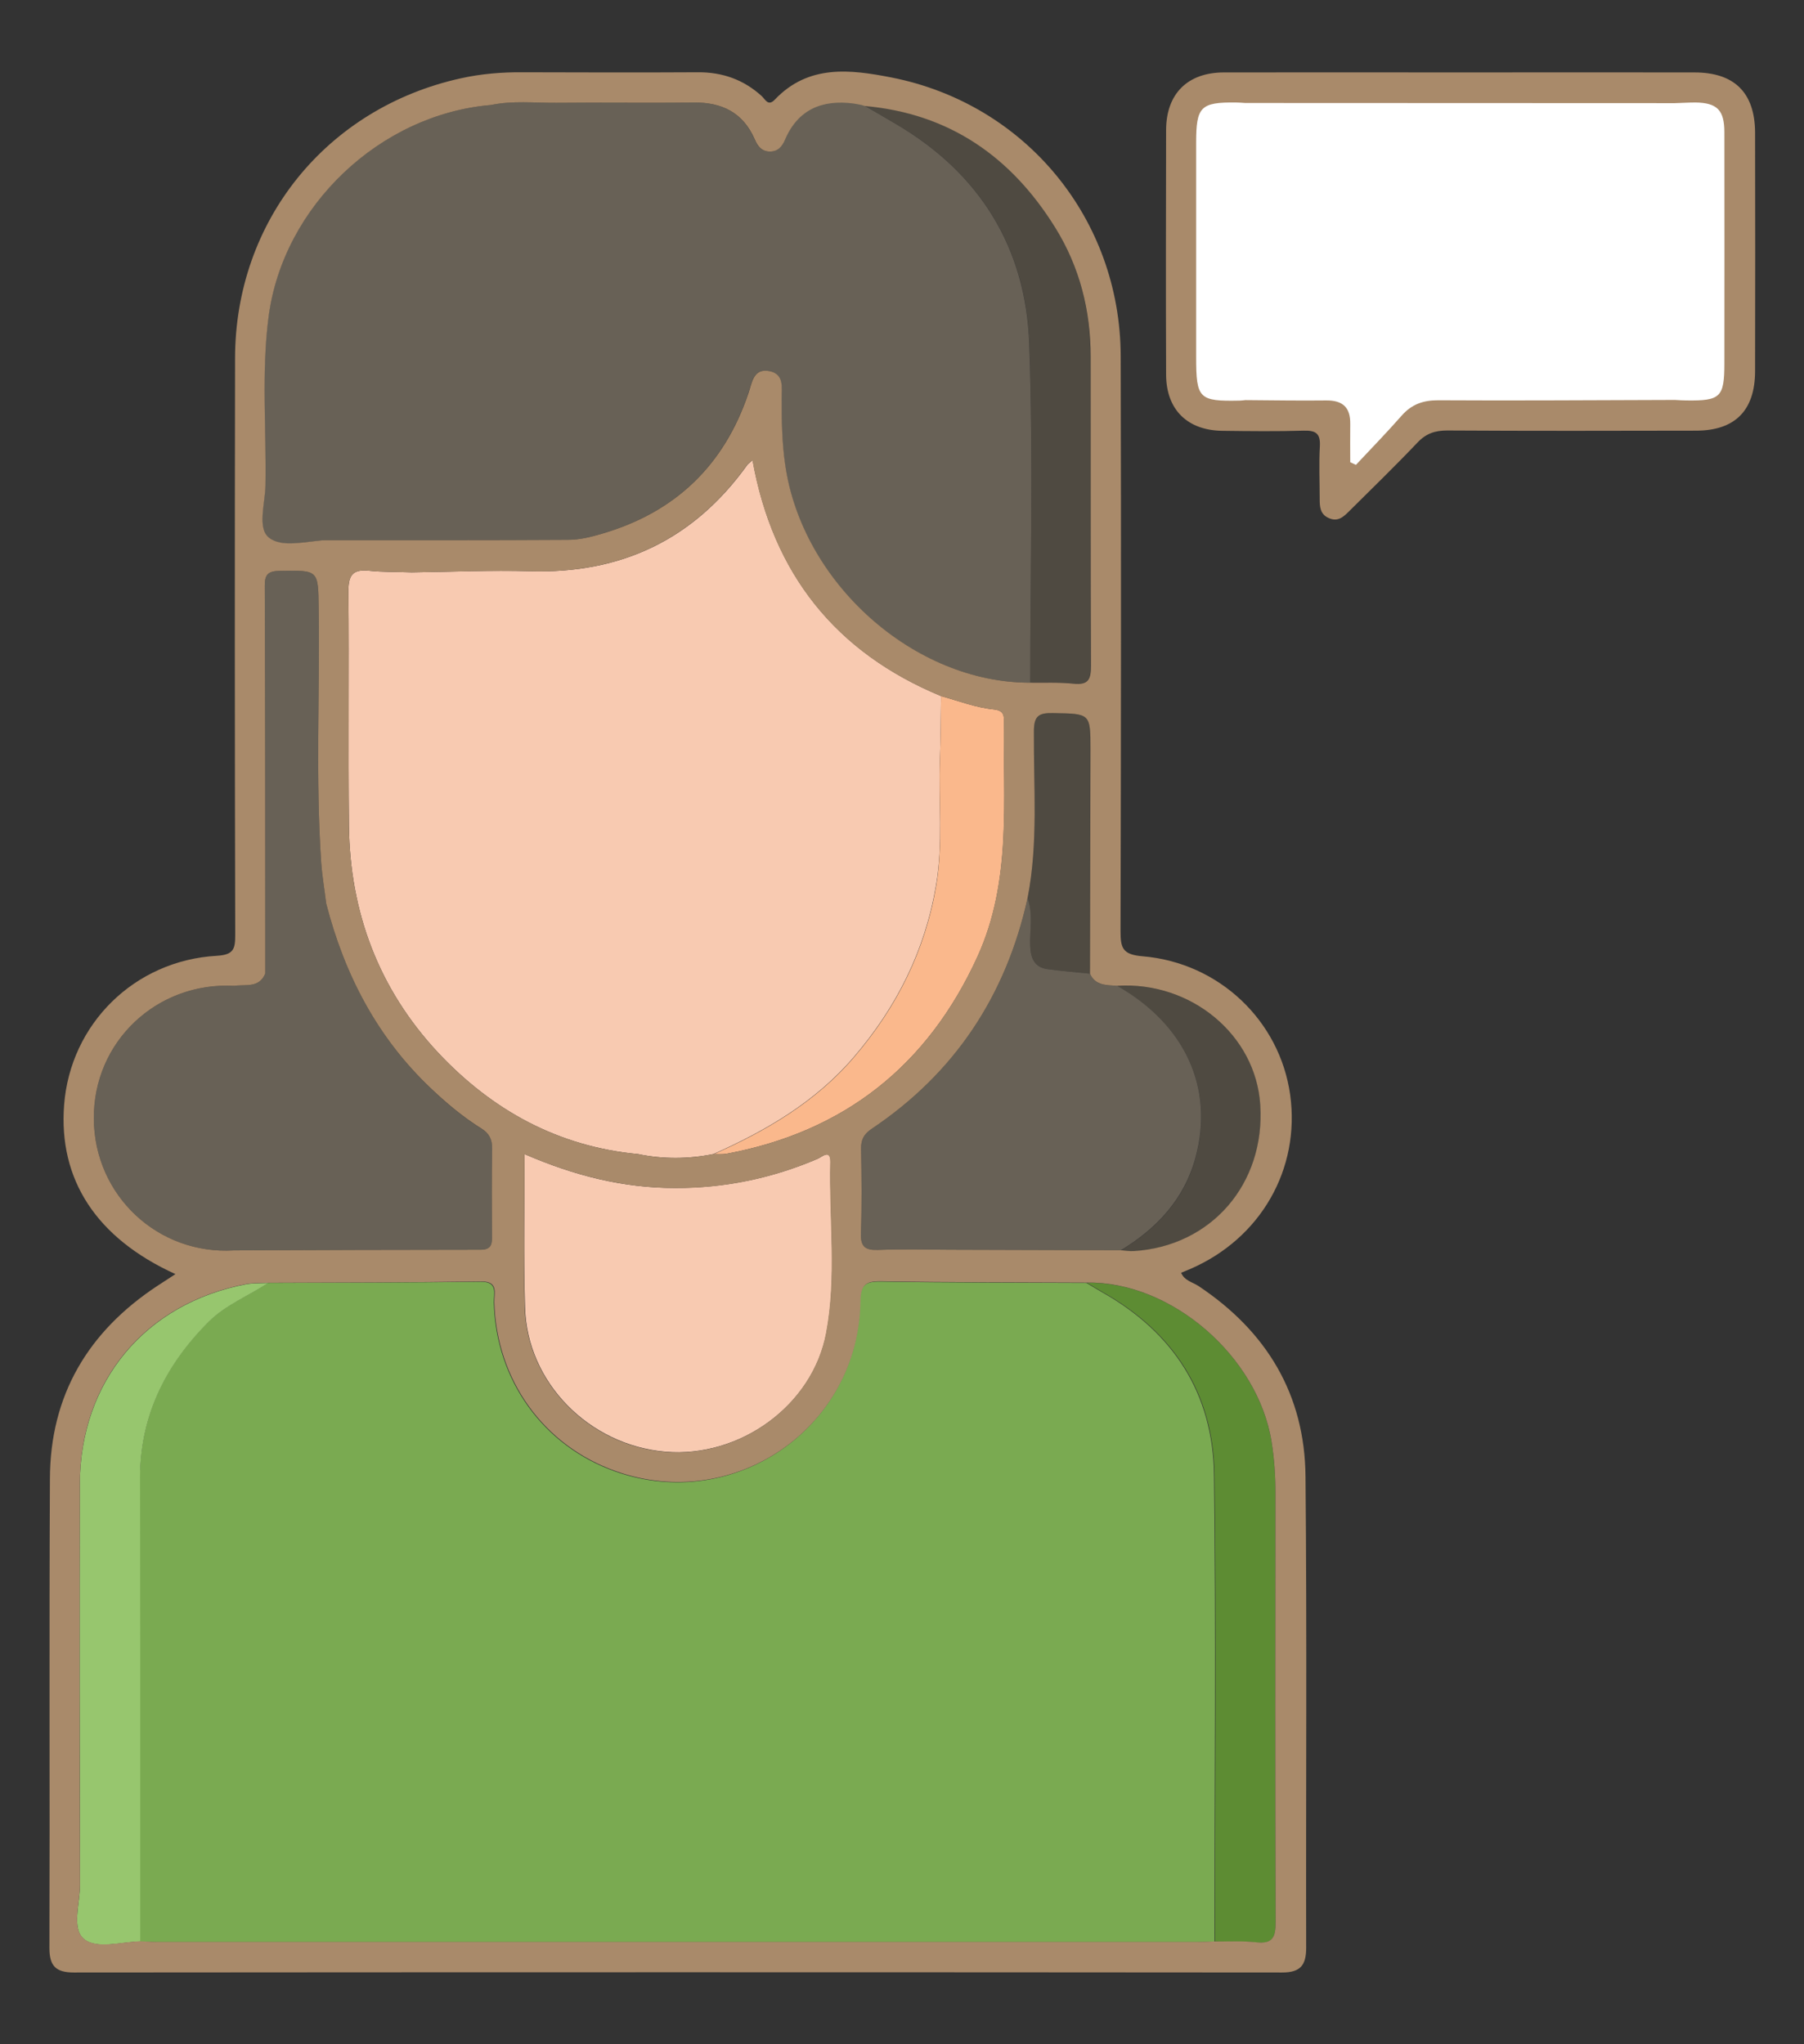 <svg xmlns="http://www.w3.org/2000/svg" xmlns:xlink="http://www.w3.org/1999/xlink" id="Layer_1" x="0px" y="0px" viewBox="0 0 108.06 122.47" style="enable-background:new 0 0 108.06 122.47;" xml:space="preserve"><rect x="0" y="0" width="108.06" height="122.47" fill="#333333" stroke="none"/><style type="text/css">	.st0{fill:#E1E1E1;}	.st1{fill:#A98A6A;}	.st2{fill:none;stroke:#A98A6A;stroke-miterlimit:10;}	.st3{clip-path:url(#SVGID_00000007394391217245112180000002369313335363885714_);}	.st4{fill:none;stroke:#A98A6A;stroke-width:2;stroke-miterlimit:10;}	.st5{clip-path:url(#SVGID_00000137103172682575909720000002506596514849512586_);}	.st6{fill:#F9F9F7;}	.st7{fill:#A98B6A;}	.st8{fill:#FFFFFF;}	.st9{fill:#92765C;}	.st10{fill:#D7D7D7;}	.st11{fill:#C5C4C3;}	.st12{opacity:0.08;}	.st13{opacity:0.5;}	.st14{opacity:0.47;fill:#8D8D8D;}	.st15{fill:#A8C4E5;}	.st16{fill:#7AAA51;}	.st17{fill:#F8CAB1;}	.st18{fill:#5D8C33;}	.st19{fill:#97C66E;}	.st20{fill:#FAB88C;}	.st21{fill:#4F4A41;}	.st22{fill:#686156;}	.st23{clip-path:url(#SVGID_00000136403546571614687300000006051808911427065760_);}	.st24{clip-path:url(#SVGID_00000134233490177574135390000004265062542149250227_);}	.st25{clip-path:url(#SVGID_00000078733590754016374470000016501496861020720825_);}	.st26{clip-path:url(#SVGID_00000075151303676421359910000010184564968380548996_);}	.st27{clip-path:url(#SVGID_00000175296669026562588690000000478736833414498224_);}	.st28{clip-path:url(#SVGID_00000023265523370912027170000000748213503987027875_);}</style><g>	<path class="st16" d="M8.38,88.82c-0.06-3.85,1.45-6.99,4.12-9.64c1.03-1.02,2.38-1.55,3.56-2.32c4.25-0.02,8.5-0.02,12.74-0.07  c1.04-0.01,0.77,0.7,0.78,1.24c0.12,4.65,2.96,8.6,7.29,10.13c7.1,2.51,14.54-2.62,14.64-10.16c0.01-1.02,0.32-1.24,1.28-1.22  c4.1,0.07,8.2,0.06,12.29,0.08c0.32,0.19,0.64,0.39,0.96,0.57c4.26,2.41,6.62,6.07,6.68,10.94c0.12,9.32,0.03,18.64,0.03,27.95  c-0.34,0.01-0.68,0.03-1.01,0.03c-20.78,0-41.57,0-62.35,0c-0.34,0-0.68-0.02-1.01-0.04c0-5.79-0.63-11.43-0.63-17.22  c-1.59-0.23-0.24-0.97-0.25-1.49c-0.03-1.46,0.53-2.93,0.56-4.39"></path>	<path class="st17" d="M31.42,69.14c2.99,1.3,5.92,2.03,9.01,2.03c2.97,0.01,5.82-0.58,8.55-1.75c0.24-0.1,0.78-0.62,0.77,0.19  c-0.08,3.42,0.39,6.86-0.25,10.24c-0.82,4.36-5.19,7.5-9.64,7.12c-4.58-0.39-8.3-4.16-8.41-8.66  C31.36,75.31,31.42,72.3,31.42,69.14z"></path>	<path class="st18" d="M72.78,116.31c0-9.32,0.09-18.64-0.03-27.95c-0.06-4.87-2.42-8.53-6.68-10.94c-0.32-0.18-0.64-0.38-0.96-0.57  c5.05-0.09,10.25,4.41,11.06,9.55c0.16,1.01,0.23,2.01,0.23,3.03c-0.01,8.58-0.02,17.16,0.01,25.73c0,0.9-0.17,1.32-1.16,1.21  C74.44,116.28,73.6,116.33,72.78,116.31z"></path>	<path class="st19" d="M8.4,98.94c0,5.79,0,11.58,0,17.37c-1.16,0.03-2.62,0.49-3.38-0.15c-0.74-0.62-0.23-2.12-0.23-3.23  c-0.02-8-0.03-16.01-0.01-24.01c0.02-6.16,3.92-10.83,9.95-11.98c0.44-0.08,0.89-0.06,1.34-0.08c-1.19,0.78-2.54,1.31-3.56,2.32  c-2.67,2.66-4.19,5.8-4.12,9.64"></path>	<path class="st17" d="M56.3,45.52c0.05-1.27,0.05-2.55,0.07-3.82c-6.32-2.62-10.07-7.33-11.29-14.13c-0.17,0.15-0.27,0.21-0.33,0.3  c-3.19,4.44-7.52,6.51-12.98,6.35c-2.36-0.07-4.73,0.04-7.1,0.07c-0.86-0.03-1.73-0.01-2.58-0.1c-0.93-0.09-1.22,0.24-1.22,1.19  c0.04,4.69-0.02,9.39,0.03,14.08c0.06,5.2,1.79,9.8,5.35,13.61c3.24,3.45,7.18,5.62,11.97,6.07c1.5,0.31,3.01,0.3,4.51,0  c3.17-1.41,6.13-3.14,8.42-5.82c2.56-2.99,4.26-6.38,4.92-10.29C56.5,50.54,56.21,48.03,56.3,45.52z"></path>	<path class="st20" d="M42.74,69.15c3.17-1.41,6.13-3.14,8.42-5.82c2.56-2.99,4.26-6.38,4.92-10.29c0.42-2.5,0.13-5.01,0.22-7.52  c0.05-1.27,0.05-2.55,0.07-3.82c1.05,0.29,2.07,0.69,3.16,0.8c0.4,0.04,0.62,0.19,0.61,0.62c-0.07,4.79,0.49,9.64-1.59,14.2  c-2.98,6.52-7.97,10.48-15.02,11.8C43.27,69.17,43,69.14,42.74,69.15z"></path>	<g>		<path class="st21" d="M63.2,13.62c-2.63-4.24-6.34-6.84-11.41-7.29c0.64,0.37,1.28,0.74,1.92,1.12c5.01,2.95,7.75,7.42,7.95,13.14   c0.24,6.76,0.05,13.53,0.05,20.3c0.86,0.01,1.74-0.03,2.59,0.06c0.89,0.09,1.04-0.27,1.04-1.08c-0.03-6.17-0.01-12.34-0.02-18.51   C65.32,18.58,64.66,15.97,63.2,13.62z"></path>		<path class="st21" d="M75.5,66.21c-0.26-4.19-4.14-7.42-8.57-7.14c4.06,2.32,5.82,6.12,4.69,10.29c-0.67,2.49-2.31,4.24-4.47,5.55   c0.26,0.02,0.52,0.07,0.78,0.05C72.56,74.66,75.79,70.93,75.5,66.21z"></path>		<path class="st21" d="M63.07,42.72c-0.86-0.02-1.14,0.18-1.14,1.1c-0.01,3.33,0.27,6.68-0.38,9.99c0.35,0.94,0.11,1.92,0.16,2.88   c0.03,0.72,0.27,1.26,1.03,1.37c0.85,0.12,1.7,0.18,2.55,0.27c0.01-4.47,0.02-8.93,0.03-13.4C65.33,42.72,65.32,42.76,63.07,42.72   z"></path>	</g>	<g>		<path class="st22" d="M61.65,20.59c-0.2-5.72-2.94-10.19-7.95-13.14c-0.64-0.38-1.28-0.75-1.92-1.12c0,0,0.02,0.01,0.02,0.01   C51.5,6.05,51.23,6,51.12,6.12c-1.88-0.24-3.33,0.43-4.11,2.26c-0.17,0.4-0.43,0.71-0.92,0.7c-0.48-0.01-0.72-0.33-0.89-0.73   c-0.7-1.61-1.97-2.23-3.68-2.21c-2.73,0.04-5.47-0.01-8.21,0.02c-1.3,0.01-2.62-0.14-3.91,0.13c-6.65,0.56-12.45,6.06-13.32,12.67   c-0.44,3.36-0.13,6.75-0.19,10.13c-0.02,1.07-0.5,2.56,0.21,3.13c0.79,0.63,2.23,0.21,3.38,0.14c4.85,0,9.7,0.01,14.56-0.02   c0.66,0,1.35-0.17,1.99-0.36c4.4-1.28,7.34-4.09,8.8-8.45c0.21-0.62,0.29-1.47,1.23-1.3c0.92,0.17,0.75,0.99,0.75,1.65   c0,1.32,0.02,2.63,0.21,3.94c1,7.1,7.73,13.1,14.69,13.08C61.71,34.12,61.9,27.34,61.65,20.59z"></path>		<path class="st22" d="M66.92,59.06c-0.63-0.05-1.31,0.01-1.63-0.73c-0.85-0.09-1.71-0.15-2.55-0.27c-0.77-0.11-1-0.65-1.03-1.37   c-0.04-0.96,0.19-1.94-0.16-2.88c-1.29,5.84-4.36,10.48-9.34,13.82c-0.46,0.31-0.64,0.64-0.63,1.19c0.03,1.69,0.05,3.38-0.01,5.07   c-0.03,0.82,0.28,1.02,1.04,0.99c1.43-0.05,2.86-0.02,4.28-0.01c3.42,0.01,6.83,0.02,10.25,0.03c2.16-1.31,3.8-3.07,4.47-5.55   C72.74,65.18,70.99,61.38,66.92,59.06z"></path>		<path class="st22" d="M28.84,67.62c-1.09-0.68-2.07-1.5-3-2.38c-3.23-3.06-5.2-6.84-6.3-11.11c-0.1-0.82-0.24-1.63-0.3-2.46   c-0.34-5.07-0.08-10.14-0.15-15.21c-0.03-2.33,0-2.3-2.34-2.26c-0.68,0.01-0.9,0.21-0.89,0.9c0.03,7.74,0.03,15.48,0.03,23.22   c-0.36,0.89-1.18,0.64-1.85,0.74c-4.65-0.25-8.46,3.35-8.42,7.97c0.03,4.59,3.84,8.16,8.4,7.88c4.92-0.02,9.85-0.04,14.77-0.04   c0.68,0,0.69-0.38,0.68-0.87c-0.01-1.73-0.02-3.46,0.01-5.19C29.5,68.26,29.31,67.91,28.84,67.62z"></path>	</g>	<g>		<path class="st1" d="M10.51,76.33C5.76,74.17,3.5,70.66,3.84,66.2c0.37-4.85,4.21-8.66,9.15-8.94c1.01-0.06,1.1-0.41,1.1-1.25   c-0.03-11.52-0.03-23.03-0.01-34.55c0.01-8.23,5.49-15,13.53-16.77c1.22-0.27,2.45-0.37,3.7-0.36c3.5,0.01,7,0.02,10.5,0   c1.46-0.01,2.73,0.44,3.81,1.42c0.22,0.2,0.39,0.65,0.8,0.21c2.01-2.11,4.51-1.8,6.97-1.32c8.04,1.58,13.72,8.48,13.74,16.7   c0.03,11.48,0.02,22.96-0.01,34.44c0,1.02,0.12,1.41,1.33,1.51c4.6,0.39,8.21,3.88,8.83,8.29c0.62,4.46-1.77,8.63-6,10.45   c-0.17,0.07-0.34,0.14-0.53,0.22c0.2,0.48,0.69,0.56,1.05,0.8c4.08,2.72,6.36,6.5,6.4,11.41c0.09,9.41,0.02,18.82,0.04,28.23   c0,1.05-0.35,1.48-1.44,1.48c-24.13-0.02-48.26-0.02-72.38,0c-1.07,0-1.46-0.39-1.46-1.46c0.03-9.37-0.02-18.74,0.03-28.11   C3,83.59,5.28,79.76,9.45,77.02C9.76,76.82,10.06,76.62,10.51,76.33z M51.61,6.29c-0.24-0.05-0.26-0.05-0.49-0.09   c-1.88-0.24-3.32,0.35-4.1,2.18c-0.17,0.4-0.43,0.71-0.92,0.7c-0.48-0.01-0.72-0.33-0.89-0.73c-0.7-1.61-1.97-2.23-3.68-2.21   c-2.73,0.04-5.47-0.01-8.21,0.02c-1.3,0.01-2.62-0.14-3.91,0.13c-6.65,0.56-12.45,6.06-13.32,12.67   c-0.44,3.36-0.13,6.75-0.19,10.13c-0.02,1.07-0.5,2.56,0.21,3.12c0.79,0.63,2.23,0.21,3.38,0.15c4.85,0,9.7,0.01,14.56-0.02   c0.66,0,1.35-0.17,1.99-0.36c4.4-1.28,7.34-4.09,8.8-8.45c0.21-0.62,0.29-1.47,1.23-1.3c0.92,0.17,0.75,0.99,0.75,1.65   c0,1.32,0.02,2.63,0.21,3.94c1,7.1,7.73,13.1,14.69,13.08c0.86,0.01,1.74-0.03,2.59,0.06c0.89,0.09,1.04-0.27,1.04-1.08   c-0.03-6.17-0.01-12.34-0.02-18.51c0-2.77-0.66-5.38-2.12-7.73c-2.63-4.24-6.34-6.84-11.41-7.29L51.61,6.29z M19.54,54.13   c-0.1-0.82-0.24-1.63-0.3-2.46c-0.34-5.07-0.08-10.14-0.15-15.21c-0.03-2.33,0-2.3-2.34-2.26c-0.68,0.01-0.9,0.21-0.89,0.9   c0.03,7.74,0.03,15.48,0.03,23.22c-0.36,0.89-1.18,0.64-1.85,0.74c-4.65-0.25-8.46,3.35-8.42,7.97c0.03,4.59,3.84,8.16,8.4,7.88   c4.92-0.02,9.85-0.04,14.77-0.04c0.68,0,0.69-0.38,0.68-0.87c-0.01-1.73-0.02-3.46,0.01-5.19c0.01-0.56-0.18-0.91-0.64-1.2   c-1.09-0.68-2.07-1.5-3-2.38C22.61,62.18,20.64,58.4,19.54,54.13z M61.55,53.81c-1.29,5.84-4.36,10.48-9.34,13.82   c-0.46,0.31-0.64,0.64-0.63,1.19c0.03,1.69,0.05,3.38-0.01,5.07c-0.03,0.82,0.28,1.02,1.04,0.99c1.43-0.05,2.86-0.02,4.28-0.01   c3.42,0.01,6.83,0.02,10.25,0.03c0.26,0.02,0.52,0.07,0.78,0.05c4.64-0.29,7.87-4.03,7.57-8.75c-0.26-4.19-4.14-7.42-8.57-7.14   c-0.63-0.05-1.31,0-1.63-0.73c0.01-4.47,0.02-8.93,0.03-13.4c0-2.21,0-2.17-2.25-2.21c-0.86-0.02-1.14,0.18-1.14,1.1   C61.91,47.15,62.2,50.5,61.55,53.81z M24.67,34.29c-0.86-0.03-1.73-0.01-2.58-0.1c-0.93-0.09-1.22,0.24-1.22,1.19   c0.04,4.69-0.02,9.39,0.03,14.08c0.06,5.2,1.79,9.8,5.35,13.61c3.24,3.45,7.18,5.62,11.97,6.07c1.5,0.31,3.01,0.3,4.51,0   c0.26-0.01,0.53,0.03,0.79-0.02c7.06-1.32,12.05-5.28,15.02-11.8c2.08-4.56,1.52-9.42,1.59-14.2c0.01-0.43-0.21-0.58-0.61-0.62   c-1.09-0.11-2.11-0.51-3.16-0.8c-6.32-2.62-10.07-7.33-11.29-14.13c-0.17,0.15-0.27,0.21-0.33,0.3   c-3.19,4.44-7.52,6.51-12.98,6.35C29.41,34.16,27.04,34.26,24.67,34.29z M16.07,76.85c-0.45,0.02-0.9,0-1.34,0.08   c-6.04,1.15-9.94,5.82-9.95,11.98c-0.02,8-0.02,16.01,0.01,24.01c0,1.11-0.51,2.61,0.23,3.23c0.76,0.64,2.23,0.18,3.38,0.15   c0.34,0.01,0.68,0.04,1.01,0.04c20.78,0,41.57,0,62.35,0c0.34,0,0.68-0.02,1.01-0.03c0.83,0.01,1.66-0.04,2.48,0.05   c0.99,0.11,1.16-0.31,1.16-1.21c-0.03-8.58-0.02-17.16-0.01-25.73c0-1.02-0.07-2.02-0.23-3.03c-0.81-5.13-6.01-9.63-11.06-9.55   c-4.1-0.02-8.2-0.01-12.29-0.08c-0.96-0.02-1.27,0.2-1.28,1.22c-0.11,7.54-7.54,12.67-14.64,10.16   c-4.34-1.53-7.17-5.48-7.29-10.13c-0.01-0.54,0.26-1.25-0.78-1.24C24.57,76.83,20.32,76.84,16.07,76.85z M31.42,69.14   c0,3.17-0.06,6.17,0.01,9.18c0.12,4.49,3.83,8.27,8.41,8.66c4.46,0.38,8.82-2.76,9.64-7.12c0.64-3.38,0.17-6.83,0.25-10.24   c0.02-0.81-0.53-0.29-0.77-0.19c-2.73,1.17-5.58,1.76-8.55,1.75C37.34,71.16,34.41,70.44,31.42,69.14z"></path>	</g>	<path class="st1" d="M101.5,4.34c-4.66-0.01-9.33,0-13.99,0c-4.74,0-9.48-0.01-14.22,0c-2.16,0.01-3.43,1.28-3.44,3.44  c-0.01,4.89-0.02,9.78,0,14.67c0.01,2.1,1.28,3.34,3.39,3.36c1.62,0.02,3.24,0.04,4.85-0.01c0.73-0.02,1.01,0.17,0.97,0.93  c-0.06,1.05-0.01,2.11-0.01,3.16c0,0.46,0.02,0.91,0.53,1.14c0.57,0.27,0.92-0.09,1.27-0.44c1.36-1.35,2.74-2.69,4.06-4.08  c0.51-0.54,1.05-0.72,1.78-0.72c4.97,0.03,9.93,0.02,14.9,0.01c2.33,0,3.53-1.2,3.54-3.55c0.01-4.78,0.01-9.55,0-14.33  C105.11,5.55,103.89,4.34,101.5,4.34z"></path>	<g>		<path class="st8" d="M101,23.99c-0.22,0-0.45-0.02-0.67-0.03c-4.73,0.01-9.46,0.05-14.19,0.02c-0.9,0-1.58,0.24-2.18,0.92   c-0.89,1.01-1.82,1.97-2.74,2.95c-0.11-0.05-0.23-0.11-0.34-0.16c0-0.76-0.01-1.52,0-2.28c0.02-1-0.45-1.43-1.44-1.42   c-1.61,0.02-3.23-0.01-4.84-0.02C74.48,23.98,74.37,24,74.26,24c-2.44,0.05-2.61-0.11-2.61-2.6c0-4.29,0-8.57,0-12.86   c0-2.15,0.27-2.42,2.38-2.4c0.19,0,0.38,0.02,0.56,0.03c8.58,0,17.15,0.01,25.73,0.01c0.41-0.01,0.82-0.04,1.24-0.04   c1.3,0.02,1.73,0.46,1.73,1.78c0.01,4.62,0,9.23,0,13.85C103.29,23.8,103.06,24.02,101,23.99z"></path>	</g></g><g>	<g>		<g>			<g>				<defs>					<path id="SVGID_00000110437690752294285500000007469759331702170252_" d="M-65.92-844.55v349.7      c0,79.93,64.79,144.72,144.72,144.72s144.72-64.79,144.72-144.72v-349.7c0-79.93-64.79-144.72-144.72-144.72      S-65.92-924.48-65.92-844.55"></path>				</defs>				<clipPath id="SVGID_00000040549524844543388140000002940631206246593417_">					<use xlink:href="#SVGID_00000110437690752294285500000007469759331702170252_" style="overflow:visible;"></use>				</clipPath>				<g style="clip-path:url(#SVGID_00000040549524844543388140000002940631206246593417_);">					<defs>													<rect id="SVGID_00000005235669298335215130000015316701451079281317_" x="-191.01" y="-1238.95" width="574" height="1245.5"></rect>					</defs>					<clipPath id="SVGID_00000076574858070648713040000013171560578502905267_">						<use xlink:href="#SVGID_00000005235669298335215130000015316701451079281317_" style="overflow:visible;"></use>					</clipPath>				</g>			</g>		</g>	</g></g></svg>